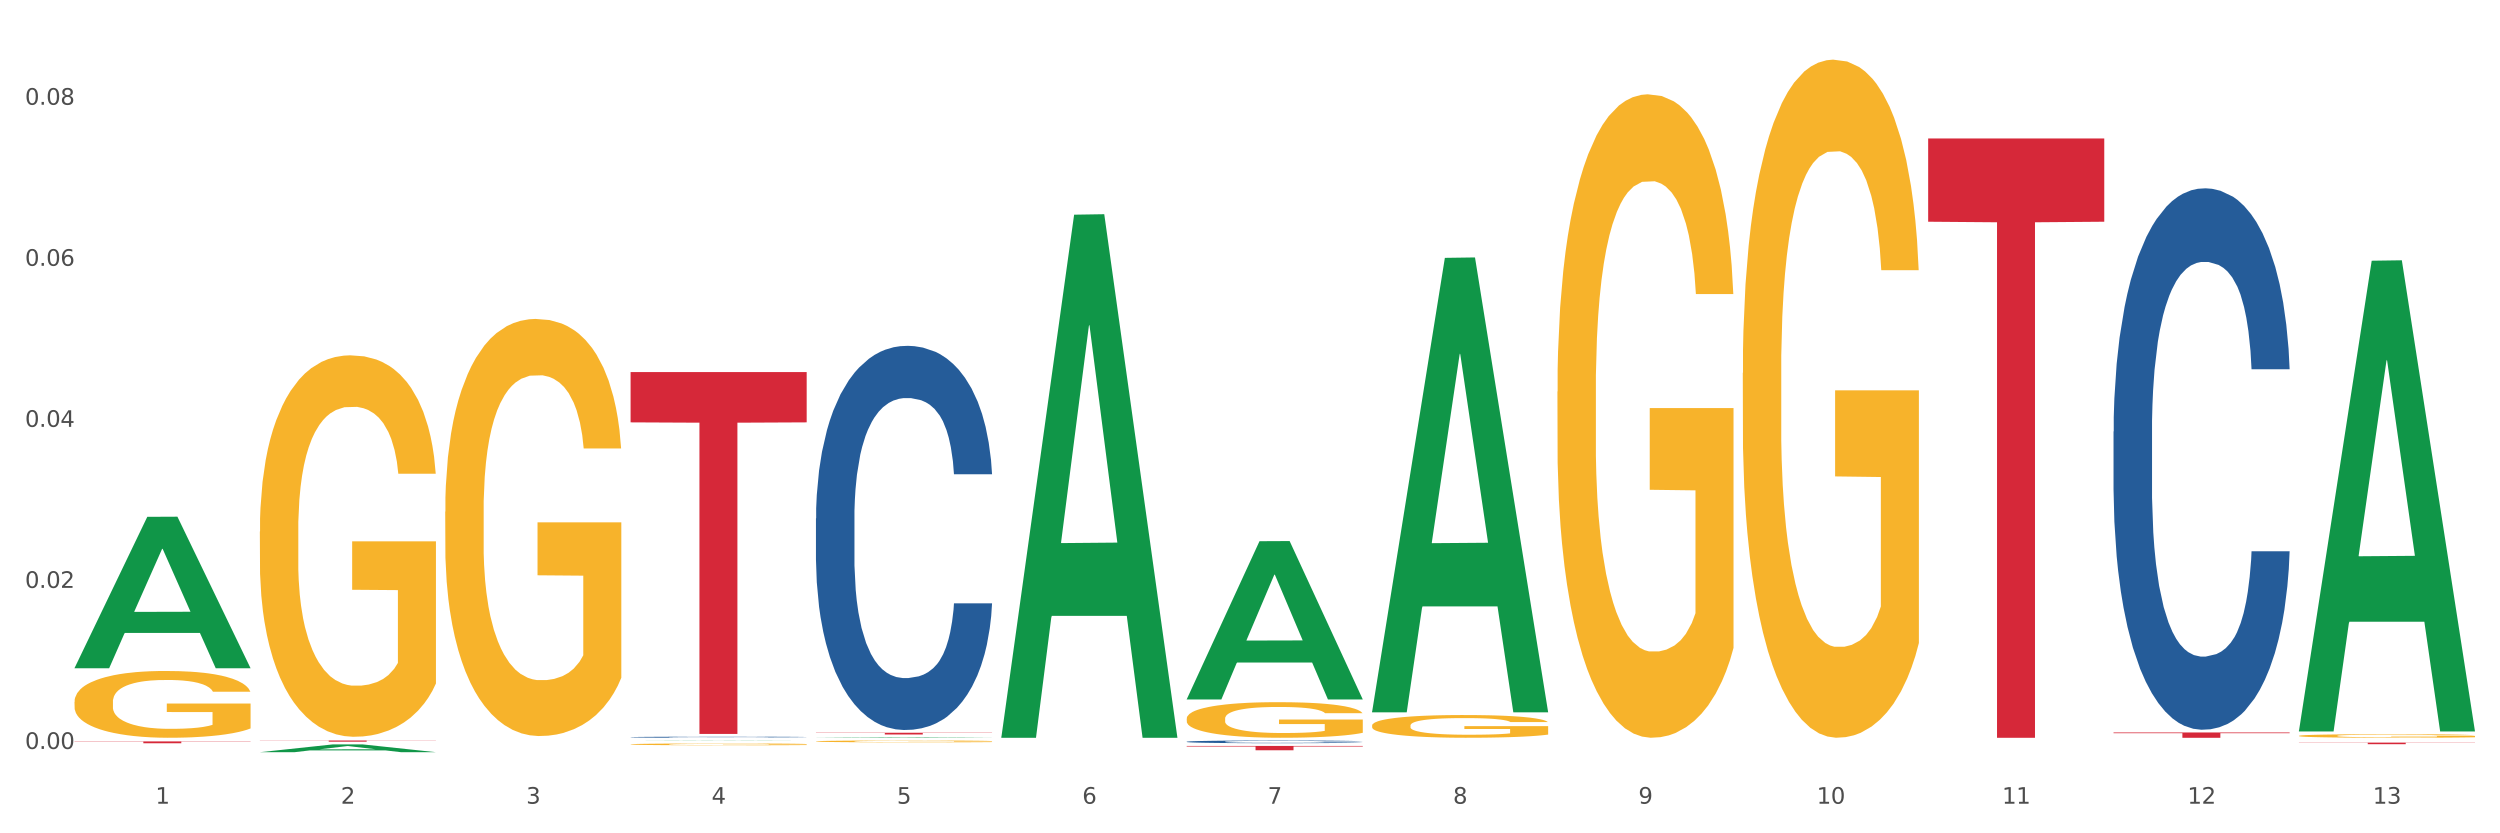 <?xml version="1.0" encoding="utf-8" standalone="no"?>
<!DOCTYPE svg PUBLIC "-//W3C//DTD SVG 1.1//EN"
  "http://www.w3.org/Graphics/SVG/1.1/DTD/svg11.dtd">
<svg xmlns:xlink="http://www.w3.org/1999/xlink" width="1080pt" height="360pt" viewBox="0 0 1080 360" xmlns="http://www.w3.org/2000/svg" version="1.1">
 <rect x="0" y="0" width="1080" height="360" fill="#333333" stroke="none"/>
 <defs>
  <style type="text/css">*{stroke-linejoin: round; stroke-linecap: butt}</style>
 </defs>
 <g id="figure_1">
  <g id="patch_1">
   <path d="M 0 360 
L 1080 360 
L 1080 0 
L 0 0 
z
" style="fill: #ffffff; stroke: #ffffff; stroke-linejoin: miter"/>
  </g>
  <g id="axes_1">
   <g id="matplotlib.axis_1">
    <g id="xtick_1">
     <g id="text_1">
      <!-- 1 -->
      <g style="fill: #4d4d4d" transform="translate(67.159 347.204) scale(0.096 -0.096)">
       <defs>
        <path id="DejaVuSans-31" d="M 794 531 
L 1825 531 
L 1825 4091 
L 703 3866 
L 703 4441 
L 1819 4666 
L 2450 4666 
L 2450 531 
L 3481 531 
L 3481 0 
L 794 0 
L 794 531 
z
" transform="scale(0.016)"/>
       </defs>
       <use xlink:href="#DejaVuSans-31"/>
      </g>
     </g>
    </g>
    <g id="xtick_2">
     <g id="text_2">
      <!-- 2 -->
      <g style="fill: #4d4d4d" transform="translate(147.238 347.204) scale(0.096 -0.096)">
       <defs>
        <path id="DejaVuSans-32" d="M 1228 531 
L 3431 531 
L 3431 0 
L 469 0 
L 469 531 
Q 828 903 1448 1529 
Q 2069 2156 2228 2338 
Q 2531 2678 2651 2914 
Q 2772 3150 2772 3378 
Q 2772 3750 2511 3984 
Q 2250 4219 1831 4219 
Q 1534 4219 1204 4116 
Q 875 4013 500 3803 
L 500 4441 
Q 881 4594 1212 4672 
Q 1544 4750 1819 4750 
Q 2544 4750 2975 4387 
Q 3406 4025 3406 3419 
Q 3406 3131 3298 2873 
Q 3191 2616 2906 2266 
Q 2828 2175 2409 1742 
Q 1991 1309 1228 531 
z
" transform="scale(0.016)"/>
       </defs>
       <use xlink:href="#DejaVuSans-32"/>
      </g>
     </g>
    </g>
    <g id="xtick_3">
     <g id="text_3">
      <!-- 3 -->
      <g style="fill: #4d4d4d" transform="translate(227.317 347.204) scale(0.096 -0.096)">
       <defs>
        <path id="DejaVuSans-33" d="M 2597 2516 
Q 3050 2419 3304 2112 
Q 3559 1806 3559 1356 
Q 3559 666 3084 287 
Q 2609 -91 1734 -91 
Q 1441 -91 1130 -33 
Q 819 25 488 141 
L 488 750 
Q 750 597 1062 519 
Q 1375 441 1716 441 
Q 2309 441 2620 675 
Q 2931 909 2931 1356 
Q 2931 1769 2642 2001 
Q 2353 2234 1838 2234 
L 1294 2234 
L 1294 2753 
L 1863 2753 
Q 2328 2753 2575 2939 
Q 2822 3125 2822 3475 
Q 2822 3834 2567 4026 
Q 2313 4219 1838 4219 
Q 1578 4219 1281 4162 
Q 984 4106 628 3988 
L 628 4550 
Q 988 4650 1302 4700 
Q 1616 4750 1894 4750 
Q 2613 4750 3031 4423 
Q 3450 4097 3450 3541 
Q 3450 3153 3228 2886 
Q 3006 2619 2597 2516 
z
" transform="scale(0.016)"/>
       </defs>
       <use xlink:href="#DejaVuSans-33"/>
      </g>
     </g>
    </g>
    <g id="xtick_4">
     <g id="text_4">
      <!-- 4 -->
      <g style="fill: #4d4d4d" transform="translate(307.396 347.204) scale(0.096 -0.096)">
       <defs>
        <path id="DejaVuSans-34" d="M 2419 4116 
L 825 1625 
L 2419 1625 
L 2419 4116 
z
M 2253 4666 
L 3047 4666 
L 3047 1625 
L 3713 1625 
L 3713 1100 
L 3047 1100 
L 3047 0 
L 2419 0 
L 2419 1100 
L 313 1100 
L 313 1709 
L 2253 4666 
z
" transform="scale(0.016)"/>
       </defs>
       <use xlink:href="#DejaVuSans-34"/>
      </g>
     </g>
    </g>
    <g id="xtick_5">
     <g id="text_5">
      <!-- 5 -->
      <g style="fill: #4d4d4d" transform="translate(387.475 347.204) scale(0.096 -0.096)">
       <defs>
        <path id="DejaVuSans-35" d="M 691 4666 
L 3169 4666 
L 3169 4134 
L 1269 4134 
L 1269 2991 
Q 1406 3038 1543 3061 
Q 1681 3084 1819 3084 
Q 2600 3084 3056 2656 
Q 3513 2228 3513 1497 
Q 3513 744 3044 326 
Q 2575 -91 1722 -91 
Q 1428 -91 1123 -41 
Q 819 9 494 109 
L 494 744 
Q 775 591 1075 516 
Q 1375 441 1709 441 
Q 2250 441 2565 725 
Q 2881 1009 2881 1497 
Q 2881 1984 2565 2268 
Q 2250 2553 1709 2553 
Q 1456 2553 1204 2497 
Q 953 2441 691 2322 
L 691 4666 
z
" transform="scale(0.016)"/>
       </defs>
       <use xlink:href="#DejaVuSans-35"/>
      </g>
     </g>
    </g>
    <g id="xtick_6">
     <g id="text_6">
      <!-- 6 -->
      <g style="fill: #4d4d4d" transform="translate(467.554 347.204) scale(0.096 -0.096)">
       <defs>
        <path id="DejaVuSans-36" d="M 2113 2584 
Q 1688 2584 1439 2293 
Q 1191 2003 1191 1497 
Q 1191 994 1439 701 
Q 1688 409 2113 409 
Q 2538 409 2786 701 
Q 3034 994 3034 1497 
Q 3034 2003 2786 2293 
Q 2538 2584 2113 2584 
z
M 3366 4563 
L 3366 3988 
Q 3128 4100 2886 4159 
Q 2644 4219 2406 4219 
Q 1781 4219 1451 3797 
Q 1122 3375 1075 2522 
Q 1259 2794 1537 2939 
Q 1816 3084 2150 3084 
Q 2853 3084 3261 2657 
Q 3669 2231 3669 1497 
Q 3669 778 3244 343 
Q 2819 -91 2113 -91 
Q 1303 -91 875 529 
Q 447 1150 447 2328 
Q 447 3434 972 4092 
Q 1497 4750 2381 4750 
Q 2619 4750 2861 4703 
Q 3103 4656 3366 4563 
z
" transform="scale(0.016)"/>
       </defs>
       <use xlink:href="#DejaVuSans-36"/>
      </g>
     </g>
    </g>
    <g id="xtick_7">
     <g id="text_7">
      <!-- 7 -->
      <g style="fill: #4d4d4d" transform="translate(547.634 347.204) scale(0.096 -0.096)">
       <defs>
        <path id="DejaVuSans-37" d="M 525 4666 
L 3525 4666 
L 3525 4397 
L 1831 0 
L 1172 0 
L 2766 4134 
L 525 4134 
L 525 4666 
z
" transform="scale(0.016)"/>
       </defs>
       <use xlink:href="#DejaVuSans-37"/>
      </g>
     </g>
    </g>
    <g id="xtick_8">
     <g id="text_8">
      <!-- 8 -->
      <g style="fill: #4d4d4d" transform="translate(627.713 347.204) scale(0.096 -0.096)">
       <defs>
        <path id="DejaVuSans-38" d="M 2034 2216 
Q 1584 2216 1326 1975 
Q 1069 1734 1069 1313 
Q 1069 891 1326 650 
Q 1584 409 2034 409 
Q 2484 409 2743 651 
Q 3003 894 3003 1313 
Q 3003 1734 2745 1975 
Q 2488 2216 2034 2216 
z
M 1403 2484 
Q 997 2584 770 2862 
Q 544 3141 544 3541 
Q 544 4100 942 4425 
Q 1341 4750 2034 4750 
Q 2731 4750 3128 4425 
Q 3525 4100 3525 3541 
Q 3525 3141 3298 2862 
Q 3072 2584 2669 2484 
Q 3125 2378 3379 2068 
Q 3634 1759 3634 1313 
Q 3634 634 3220 271 
Q 2806 -91 2034 -91 
Q 1263 -91 848 271 
Q 434 634 434 1313 
Q 434 1759 690 2068 
Q 947 2378 1403 2484 
z
M 1172 3481 
Q 1172 3119 1398 2916 
Q 1625 2713 2034 2713 
Q 2441 2713 2670 2916 
Q 2900 3119 2900 3481 
Q 2900 3844 2670 4047 
Q 2441 4250 2034 4250 
Q 1625 4250 1398 4047 
Q 1172 3844 1172 3481 
z
" transform="scale(0.016)"/>
       </defs>
       <use xlink:href="#DejaVuSans-38"/>
      </g>
     </g>
    </g>
    <g id="xtick_9">
     <g id="text_9">
      <!-- 9 -->
      <g style="fill: #4d4d4d" transform="translate(707.792 347.204) scale(0.096 -0.096)">
       <defs>
        <path id="DejaVuSans-39" d="M 703 97 
L 703 672 
Q 941 559 1184 500 
Q 1428 441 1663 441 
Q 2288 441 2617 861 
Q 2947 1281 2994 2138 
Q 2813 1869 2534 1725 
Q 2256 1581 1919 1581 
Q 1219 1581 811 2004 
Q 403 2428 403 3163 
Q 403 3881 828 4315 
Q 1253 4750 1959 4750 
Q 2769 4750 3195 4129 
Q 3622 3509 3622 2328 
Q 3622 1225 3098 567 
Q 2575 -91 1691 -91 
Q 1453 -91 1209 -44 
Q 966 3 703 97 
z
M 1959 2075 
Q 2384 2075 2632 2365 
Q 2881 2656 2881 3163 
Q 2881 3666 2632 3958 
Q 2384 4250 1959 4250 
Q 1534 4250 1286 3958 
Q 1038 3666 1038 3163 
Q 1038 2656 1286 2365 
Q 1534 2075 1959 2075 
z
" transform="scale(0.016)"/>
       </defs>
       <use xlink:href="#DejaVuSans-39"/>
      </g>
     </g>
    </g>
    <g id="xtick_10">
     <g id="text_10">
      <!-- 10 -->
      <g style="fill: #4d4d4d" transform="translate(784.817 347.204) scale(0.096 -0.096)">
       <defs>
        <path id="DejaVuSans-30" d="M 2034 4250 
Q 1547 4250 1301 3770 
Q 1056 3291 1056 2328 
Q 1056 1369 1301 889 
Q 1547 409 2034 409 
Q 2525 409 2770 889 
Q 3016 1369 3016 2328 
Q 3016 3291 2770 3770 
Q 2525 4250 2034 4250 
z
M 2034 4750 
Q 2819 4750 3233 4129 
Q 3647 3509 3647 2328 
Q 3647 1150 3233 529 
Q 2819 -91 2034 -91 
Q 1250 -91 836 529 
Q 422 1150 422 2328 
Q 422 3509 836 4129 
Q 1250 4750 2034 4750 
z
" transform="scale(0.016)"/>
       </defs>
       <use xlink:href="#DejaVuSans-31"/>
       <use xlink:href="#DejaVuSans-30" transform="translate(63.623 0)"/>
      </g>
     </g>
    </g>
    <g id="xtick_11">
     <g id="text_11">
      <!-- 11 -->
      <g style="fill: #4d4d4d" transform="translate(864.896 347.204) scale(0.096 -0.096)">
       <use xlink:href="#DejaVuSans-31"/>
       <use xlink:href="#DejaVuSans-31" transform="translate(63.623 0)"/>
      </g>
     </g>
    </g>
    <g id="xtick_12">
     <g id="text_12">
      <!-- 12 -->
      <g style="fill: #4d4d4d" transform="translate(944.975 347.204) scale(0.096 -0.096)">
       <use xlink:href="#DejaVuSans-31"/>
       <use xlink:href="#DejaVuSans-32" transform="translate(63.623 0)"/>
      </g>
     </g>
    </g>
    <g id="xtick_13">
     <g id="text_13">
      <!-- 13 -->
      <g style="fill: #4d4d4d" transform="translate(1025.054 347.204) scale(0.096 -0.096)">
       <use xlink:href="#DejaVuSans-31"/>
       <use xlink:href="#DejaVuSans-33" transform="translate(63.623 0)"/>
      </g>
     </g>
    </g>
    <g id="xtick_14"/>
    <g id="xtick_15"/>
    <g id="xtick_16"/>
    <g id="xtick_17"/>
    <g id="xtick_18"/>
    <g id="xtick_19"/>
    <g id="xtick_20"/>
    <g id="xtick_21"/>
    <g id="xtick_22"/>
    <g id="xtick_23"/>
    <g id="xtick_24"/>
    <g id="xtick_25"/>
   </g>
   <g id="matplotlib.axis_2">
    <g id="ytick_1">
     <g id="text_14">
      <!-- 0.00 -->
      <g style="fill: #4d4d4d" transform="translate(10.8 323.54) scale(0.096 -0.096)">
       <defs>
        <path id="DejaVuSans-2e" d="M 684 794 
L 1344 794 
L 1344 0 
L 684 0 
L 684 794 
z
" transform="scale(0.016)"/>
       </defs>
       <use xlink:href="#DejaVuSans-30"/>
       <use xlink:href="#DejaVuSans-2e" transform="translate(63.623 0)"/>
       <use xlink:href="#DejaVuSans-30" transform="translate(95.41 0)"/>
       <use xlink:href="#DejaVuSans-30" transform="translate(159.033 0)"/>
      </g>
     </g>
    </g>
    <g id="ytick_2">
     <g id="text_15">
      <!-- 0.02 -->
      <g style="fill: #4d4d4d" transform="translate(10.8 253.968) scale(0.096 -0.096)">
       <use xlink:href="#DejaVuSans-30"/>
       <use xlink:href="#DejaVuSans-2e" transform="translate(63.623 0)"/>
       <use xlink:href="#DejaVuSans-30" transform="translate(95.41 0)"/>
       <use xlink:href="#DejaVuSans-32" transform="translate(159.033 0)"/>
      </g>
     </g>
    </g>
    <g id="ytick_3">
     <g id="text_16">
      <!-- 0.04 -->
      <g style="fill: #4d4d4d" transform="translate(10.8 184.395) scale(0.096 -0.096)">
       <use xlink:href="#DejaVuSans-30"/>
       <use xlink:href="#DejaVuSans-2e" transform="translate(63.623 0)"/>
       <use xlink:href="#DejaVuSans-30" transform="translate(95.41 0)"/>
       <use xlink:href="#DejaVuSans-34" transform="translate(159.033 0)"/>
      </g>
     </g>
    </g>
    <g id="ytick_4">
     <g id="text_17">
      <!-- 0.06 -->
      <g style="fill: #4d4d4d" transform="translate(10.8 114.822) scale(0.096 -0.096)">
       <use xlink:href="#DejaVuSans-30"/>
       <use xlink:href="#DejaVuSans-2e" transform="translate(63.623 0)"/>
       <use xlink:href="#DejaVuSans-30" transform="translate(95.41 0)"/>
       <use xlink:href="#DejaVuSans-36" transform="translate(159.033 0)"/>
      </g>
     </g>
    </g>
    <g id="ytick_5">
     <g id="text_18">
      <!-- 0.08 -->
      <g style="fill: #4d4d4d" transform="translate(10.8 45.249) scale(0.096 -0.096)">
       <use xlink:href="#DejaVuSans-30"/>
       <use xlink:href="#DejaVuSans-2e" transform="translate(63.623 0)"/>
       <use xlink:href="#DejaVuSans-30" transform="translate(95.41 0)"/>
       <use xlink:href="#DejaVuSans-38" transform="translate(159.033 0)"/>
      </g>
     </g>
    </g>
    <g id="ytick_6"/>
    <g id="ytick_7"/>
    <g id="ytick_8"/>
    <g id="ytick_9"/>
   </g>
   <g id="PolyCollection_1">
    <path d="M 32.175 288.558 
L 32.253 288.497 
L 63.625 223.27 
L 76.644 223.209 
L 108.25 288.681 
L 93.192 288.681 
L 86.369 273.435 
L 53.978 273.435 
L 53.743 273.681 
L 47.155 288.681 
L 32.175 288.681 
L 32.175 288.558 
L 58.056 264.336 
L 82.291 264.275 
L 70.291 237.164 
L 70.134 237.041 
L 69.977 237.225 
L 57.978 264.275 
L 58.056 264.336 
L 32.175 288.558 
z
" clip-path="url(#p9344c4b79b)" style="fill: #109648"/>
    <path d="M 832.967 59.804 
L 909.042 59.804 
L 909.042 95.784 
L 879.116 96.027 
L 879.116 318.717 
L 862.712 318.717 
L 862.712 96.027 
L 832.967 95.784 
L 832.967 60.047 
L 832.967 59.804 
z
" clip-path="url(#p9344c4b79b)" style="fill: #d62839"/>
    <path d="M 512.65 322.239 
L 588.725 322.239 
L 588.725 322.5 
L 558.8 322.501 
L 558.8 324.112 
L 542.395 324.112 
L 542.395 322.501 
L 512.65 322.5 
L 512.65 322.241 
L 512.65 322.239 
z
" clip-path="url(#p9344c4b79b)" style="fill: #d62839"/>
    <path d="M 352.492 316.543 
L 428.567 316.543 
L 428.567 316.649 
L 398.641 316.65 
L 398.641 317.303 
L 382.237 317.303 
L 382.237 316.65 
L 352.492 316.649 
L 352.492 316.544 
L 352.492 316.543 
z
" clip-path="url(#p9344c4b79b)" style="fill: #d62839"/>
    <path d="M 272.412 160.733 
L 348.488 160.733 
L 348.488 182.459 
L 318.562 182.606 
L 318.562 317.072 
L 302.157 317.072 
L 302.157 182.606 
L 272.412 182.459 
L 272.412 160.88 
L 272.412 160.733 
z
" clip-path="url(#p9344c4b79b)" style="fill: #d62839"/>
    <path d="M 112.254 319.893 
L 188.329 319.893 
L 188.329 319.965 
L 158.404 319.965 
L 158.404 320.409 
L 141.999 320.409 
L 141.999 319.965 
L 112.254 319.965 
L 112.254 319.894 
L 112.254 319.893 
z
" clip-path="url(#p9344c4b79b)" style="fill: #d62839"/>
    <path d="M 32.175 320.294 
L 108.25 320.294 
L 108.25 320.405 
L 78.325 320.405 
L 78.325 321.092 
L 61.92 321.092 
L 61.92 320.405 
L 32.175 320.405 
L 32.175 320.294 
L 32.175 320.294 
z
" clip-path="url(#p9344c4b79b)" style="fill: #d62839"/>
    <path d="M 272.412 318.459 
L 272.502 318.459 
L 272.502 318.447 
L 272.772 318.43 
L 273.761 318.401 
L 275.02 318.378 
L 277.178 318.351 
L 278.347 318.34 
L 279.876 318.328 
L 283.023 318.308 
L 286.62 318.291 
L 289.138 318.281 
L 291.027 318.275 
L 295.253 318.265 
L 297.681 318.26 
L 300.199 318.256 
L 302.357 318.254 
L 305.954 318.251 
L 308.831 318.249 
L 312.159 318.249 
L 314.946 318.249 
L 318.633 318.251 
L 324.028 318.256 
L 326.097 318.259 
L 328.884 318.264 
L 331.762 318.271 
L 334.1 318.278 
L 336.798 318.288 
L 339.585 318.301 
L 342.283 318.317 
L 344.171 318.332 
L 345.7 318.348 
L 347.049 318.367 
L 348.038 318.388 
L 348.488 318.405 
L 332.032 318.405 
L 331.582 318.389 
L 330.683 318.372 
L 329.784 318.361 
L 328.794 318.351 
L 327.266 318.341 
L 325.917 318.334 
L 323.669 318.326 
L 321.601 318.321 
L 319.892 318.318 
L 317.824 318.315 
L 313.418 318.313 
L 310.27 318.313 
L 308.292 318.313 
L 305.864 318.316 
L 303.796 318.319 
L 301.368 318.324 
L 299.479 318.329 
L 297.591 318.336 
L 296.512 318.342 
L 294.893 318.351 
L 293.814 318.359 
L 292.375 318.372 
L 291.566 318.381 
L 290.127 318.406 
L 289.498 318.424 
L 289.228 318.436 
L 289.048 318.45 
L 289.048 318.516 
L 289.588 318.546 
L 290.037 318.559 
L 290.757 318.574 
L 292.106 318.592 
L 294.084 318.611 
L 296.152 318.624 
L 297.861 318.632 
L 299.479 318.638 
L 301.098 318.643 
L 303.076 318.647 
L 304.695 318.65 
L 307.123 318.652 
L 310 318.653 
L 312.249 318.653 
L 316.835 318.651 
L 318.903 318.649 
L 320.881 318.646 
L 323.039 318.641 
L 324.748 318.636 
L 325.737 318.633 
L 327.356 318.624 
L 328.615 318.616 
L 329.694 318.606 
L 330.413 318.597 
L 331.222 318.585 
L 331.852 318.57 
L 332.032 318.562 
L 348.488 318.562 
L 348.128 318.578 
L 347.498 318.593 
L 346.24 318.613 
L 345.25 318.624 
L 343.722 318.638 
L 342.103 318.65 
L 339.855 318.664 
L 337.787 318.674 
L 335.629 318.682 
L 333.291 318.69 
L 329.064 318.7 
L 327.535 318.703 
L 324.298 318.709 
L 321.78 318.712 
L 318.094 318.715 
L 314.317 318.716 
L 310.36 318.717 
L 306.853 318.716 
L 302.986 318.713 
L 300.558 318.711 
L 297.861 318.707 
L 294.713 318.701 
L 291.746 318.694 
L 288.958 318.685 
L 286.351 318.675 
L 283.923 318.664 
L 280.775 318.646 
L 278.437 318.628 
L 276.729 318.611 
L 275.56 318.597 
L 274.391 318.579 
L 273.761 318.567 
L 272.772 318.537 
L 272.412 318.509 
L 272.412 318.459 
z
" clip-path="url(#p9344c4b79b)" style="fill: #255c99"/>
    <path d="M 352.492 223.97 
L 352.582 223.819 
L 352.582 219.575 
L 352.851 213.815 
L 353.84 203.205 
L 355.099 195.172 
L 357.258 185.775 
L 358.427 181.834 
L 359.955 177.438 
L 363.103 170.315 
L 366.699 164.252 
L 369.217 160.917 
L 371.106 158.795 
L 375.332 155.006 
L 377.76 153.339 
L 380.278 151.975 
L 382.436 151.065 
L 386.033 150.004 
L 388.911 149.55 
L 392.238 149.398 
L 395.025 149.55 
L 398.712 150.156 
L 404.108 151.975 
L 406.176 153.036 
L 408.963 154.855 
L 411.841 157.28 
L 414.179 159.705 
L 416.877 163.191 
L 419.664 167.738 
L 422.362 173.498 
L 424.25 178.803 
L 425.779 184.411 
L 427.128 191.231 
L 428.117 198.658 
L 428.567 204.873 
L 412.111 204.873 
L 411.661 199.265 
L 410.762 193.202 
L 409.863 189.109 
L 408.874 185.775 
L 407.345 181.986 
L 405.996 179.56 
L 403.748 176.681 
L 401.68 174.862 
L 399.971 173.801 
L 397.903 172.891 
L 393.497 171.982 
L 390.349 171.982 
L 388.371 172.285 
L 385.943 173.043 
L 383.875 174.104 
L 381.447 175.923 
L 379.559 177.893 
L 377.67 180.47 
L 376.591 182.289 
L 374.972 185.623 
L 373.893 188.351 
L 372.455 193.05 
L 371.645 196.385 
L 370.207 205.024 
L 369.577 211.39 
L 369.307 215.786 
L 369.127 220.636 
L 369.127 244.281 
L 369.667 254.891 
L 370.117 259.438 
L 370.836 264.591 
L 372.185 271.26 
L 374.163 277.778 
L 376.231 282.476 
L 377.94 285.356 
L 379.559 287.478 
L 381.177 289.145 
L 383.155 290.661 
L 384.774 291.57 
L 387.202 292.48 
L 390.08 292.935 
L 392.328 292.935 
L 396.914 292.177 
L 398.982 291.419 
L 400.96 290.358 
L 403.118 288.691 
L 404.827 286.872 
L 405.816 285.508 
L 407.435 282.628 
L 408.694 279.596 
L 409.773 276.11 
L 410.492 273.079 
L 411.302 268.532 
L 411.931 263.379 
L 412.111 260.65 
L 428.567 260.65 
L 428.207 266.107 
L 427.578 271.412 
L 426.319 278.535 
L 425.33 282.628 
L 423.801 287.63 
L 422.182 291.874 
L 419.934 296.572 
L 417.866 300.058 
L 415.708 303.09 
L 413.37 305.818 
L 409.143 309.607 
L 407.615 310.668 
L 404.377 312.487 
L 401.86 313.548 
L 398.173 314.609 
L 394.396 315.215 
L 390.439 315.367 
L 386.932 315.064 
L 383.066 314.154 
L 380.638 313.245 
L 377.94 311.881 
L 374.793 309.759 
L 371.825 307.182 
L 369.038 304.151 
L 366.43 300.665 
L 364.002 296.724 
L 360.854 290.206 
L 358.516 283.84 
L 356.808 277.929 
L 355.639 272.927 
L 354.47 266.561 
L 353.84 262.166 
L 352.851 251.556 
L 352.492 241.704 
L 352.492 223.97 
z
" clip-path="url(#p9344c4b79b)" style="fill: #255c99"/>
    <path d="M 112.254 229.646 
L 112.344 229.495 
L 112.344 224.077 
L 112.524 219.412 
L 113.422 208.124 
L 114.769 198.793 
L 115.757 193.826 
L 116.745 189.763 
L 117.913 185.699 
L 119.35 181.485 
L 121.954 175.314 
L 123.571 172.154 
L 125.547 168.843 
L 129.14 164.027 
L 131.744 161.318 
L 134.439 159.06 
L 138.84 156.351 
L 141.714 155.147 
L 144.768 154.244 
L 148.45 153.642 
L 151.235 153.492 
L 157.342 153.943 
L 162.552 155.298 
L 165.067 156.351 
L 168.3 158.157 
L 170.007 159.361 
L 172.791 161.769 
L 175.665 164.93 
L 177.641 167.639 
L 180.605 172.756 
L 182.85 177.873 
L 184.916 184.194 
L 185.994 188.559 
L 186.802 192.622 
L 187.521 197.288 
L 188.24 204.662 
L 172.072 204.662 
L 171.444 199.395 
L 170.456 194.428 
L 169.019 189.612 
L 167.761 186.602 
L 165.606 182.84 
L 163.63 180.432 
L 161.564 178.625 
L 159.049 177.12 
L 157.073 176.368 
L 154.289 175.766 
L 148.81 175.916 
L 145.127 177.12 
L 142.612 178.625 
L 140.996 179.98 
L 139.559 181.485 
L 137.942 183.592 
L 136.056 186.753 
L 134.708 189.612 
L 133.361 193.224 
L 132.283 196.836 
L 131.295 201.05 
L 130.487 205.565 
L 129.858 210.231 
L 129.319 215.95 
L 128.87 225.432 
L 128.87 246.051 
L 129.05 250.716 
L 129.499 256.887 
L 130.038 261.553 
L 130.936 267.121 
L 131.744 270.884 
L 133.271 276.302 
L 134.978 280.817 
L 136.325 283.676 
L 137.672 286.084 
L 140.008 289.396 
L 142.612 292.105 
L 144.858 293.76 
L 147.912 295.265 
L 149.977 295.867 
L 151.774 296.168 
L 156.175 296.168 
L 159.318 295.717 
L 162.821 294.663 
L 165.516 293.309 
L 167.761 291.653 
L 170.276 288.944 
L 171.893 286.386 
L 171.893 254.93 
L 152.133 254.78 
L 152.133 233.86 
L 188.329 233.86 
L 188.329 295.265 
L 186.802 298.426 
L 185.096 301.285 
L 183.3 303.844 
L 180.605 307.004 
L 177.372 310.014 
L 174.497 312.121 
L 171.444 313.928 
L 167.851 315.583 
L 163.181 317.088 
L 160.306 317.69 
L 156.714 318.142 
L 152.492 318.292 
L 148.81 317.991 
L 145.217 317.239 
L 141.445 315.884 
L 137.762 313.928 
L 134.978 311.971 
L 132.194 309.563 
L 129.23 306.402 
L 126.894 303.392 
L 125.098 300.683 
L 123.122 297.222 
L 120.966 292.707 
L 119.35 288.643 
L 117.913 284.429 
L 116.386 279.011 
L 115.308 274.345 
L 114.23 268.476 
L 113.601 264.111 
L 112.883 257.338 
L 112.344 247.857 
L 112.254 229.646 
z
" clip-path="url(#p9344c4b79b)" style="fill: #f7b32b"/>
    <path d="M 512.65 320.419 
L 512.74 320.418 
L 512.74 320.388 
L 513.01 320.347 
L 513.999 320.272 
L 515.258 320.216 
L 517.416 320.15 
L 518.585 320.122 
L 520.114 320.091 
L 523.261 320.041 
L 526.858 319.998 
L 529.376 319.974 
L 531.264 319.959 
L 535.49 319.933 
L 537.918 319.921 
L 540.436 319.911 
L 542.594 319.905 
L 546.191 319.897 
L 549.069 319.894 
L 552.396 319.893 
L 555.184 319.894 
L 558.871 319.899 
L 564.266 319.911 
L 566.334 319.919 
L 569.122 319.932 
L 571.999 319.949 
L 574.337 319.966 
L 577.035 319.99 
L 579.823 320.022 
L 582.52 320.063 
L 584.409 320.1 
L 585.937 320.14 
L 587.286 320.188 
L 588.275 320.24 
L 588.725 320.284 
L 572.269 320.284 
L 571.819 320.245 
L 570.92 320.202 
L 570.021 320.173 
L 569.032 320.15 
L 567.503 320.123 
L 566.154 320.106 
L 563.906 320.085 
L 561.838 320.073 
L 560.129 320.065 
L 558.061 320.059 
L 553.655 320.052 
L 550.508 320.052 
L 548.529 320.054 
L 546.101 320.06 
L 544.033 320.067 
L 541.605 320.08 
L 539.717 320.094 
L 537.828 320.112 
L 536.749 320.125 
L 535.131 320.148 
L 534.052 320.168 
L 532.613 320.201 
L 531.804 320.224 
L 530.365 320.285 
L 529.735 320.33 
L 529.466 320.361 
L 529.286 320.395 
L 529.286 320.562 
L 529.825 320.637 
L 530.275 320.669 
L 530.994 320.705 
L 532.343 320.752 
L 534.321 320.798 
L 536.39 320.831 
L 538.098 320.851 
L 539.717 320.866 
L 541.335 320.878 
L 543.314 320.889 
L 544.932 320.895 
L 547.36 320.902 
L 550.238 320.905 
L 552.486 320.905 
L 557.072 320.899 
L 559.14 320.894 
L 561.119 320.887 
L 563.277 320.875 
L 564.985 320.862 
L 565.974 320.852 
L 567.593 320.832 
L 568.852 320.811 
L 569.931 320.786 
L 570.65 320.765 
L 571.46 320.733 
L 572.089 320.696 
L 572.269 320.677 
L 588.725 320.677 
L 588.365 320.716 
L 587.736 320.753 
L 586.477 320.803 
L 585.488 320.832 
L 583.959 320.867 
L 582.341 320.897 
L 580.092 320.93 
L 578.024 320.955 
L 575.866 320.976 
L 573.528 320.996 
L 569.302 321.022 
L 567.773 321.03 
L 564.536 321.043 
L 562.018 321.05 
L 558.331 321.058 
L 554.554 321.062 
L 550.598 321.063 
L 547.091 321.061 
L 543.224 321.054 
L 540.796 321.048 
L 538.098 321.038 
L 534.951 321.023 
L 531.983 321.005 
L 529.196 320.984 
L 526.588 320.959 
L 524.16 320.931 
L 521.013 320.886 
L 518.675 320.841 
L 516.966 320.799 
L 515.797 320.764 
L 514.628 320.719 
L 513.999 320.688 
L 513.01 320.613 
L 512.65 320.544 
L 512.65 320.419 
z
" clip-path="url(#p9344c4b79b)" style="fill: #255c99"/>
    <path d="M 993.125 317.885 
L 993.215 317.884 
L 993.215 317.833 
L 993.394 317.789 
L 994.292 317.683 
L 995.64 317.596 
L 996.628 317.549 
L 997.616 317.511 
L 998.783 317.473 
L 1000.22 317.433 
L 1002.825 317.375 
L 1004.442 317.346 
L 1006.418 317.315 
L 1010.01 317.27 
L 1012.615 317.244 
L 1015.31 317.223 
L 1019.711 317.198 
L 1022.585 317.186 
L 1025.639 317.178 
L 1029.321 317.172 
L 1032.105 317.171 
L 1038.213 317.175 
L 1043.422 317.188 
L 1045.937 317.198 
L 1049.171 317.215 
L 1050.877 317.226 
L 1053.662 317.248 
L 1056.536 317.278 
L 1058.512 317.303 
L 1061.476 317.351 
L 1063.721 317.399 
L 1065.787 317.459 
L 1066.865 317.5 
L 1067.673 317.538 
L 1068.392 317.582 
L 1069.11 317.651 
L 1052.943 317.651 
L 1052.314 317.601 
L 1051.326 317.555 
L 1049.889 317.51 
L 1048.632 317.481 
L 1046.476 317.446 
L 1044.5 317.423 
L 1042.434 317.407 
L 1039.92 317.392 
L 1037.944 317.385 
L 1035.159 317.38 
L 1029.68 317.381 
L 1025.998 317.392 
L 1023.483 317.407 
L 1021.866 317.419 
L 1020.429 317.433 
L 1018.813 317.453 
L 1016.926 317.483 
L 1015.579 317.51 
L 1014.232 317.543 
L 1013.154 317.577 
L 1012.166 317.617 
L 1011.358 317.659 
L 1010.729 317.703 
L 1010.19 317.757 
L 1009.741 317.846 
L 1009.741 318.039 
L 1009.921 318.083 
L 1010.37 318.141 
L 1010.909 318.184 
L 1011.807 318.237 
L 1012.615 318.272 
L 1014.142 318.323 
L 1015.849 318.365 
L 1017.196 318.392 
L 1018.543 318.415 
L 1020.878 318.446 
L 1023.483 318.471 
L 1025.728 318.487 
L 1028.782 318.501 
L 1030.848 318.506 
L 1032.644 318.509 
L 1037.045 318.509 
L 1040.189 318.505 
L 1043.692 318.495 
L 1046.386 318.482 
L 1048.632 318.467 
L 1051.147 318.441 
L 1052.763 318.417 
L 1052.763 318.122 
L 1033.004 318.121 
L 1033.004 317.925 
L 1069.2 317.925 
L 1069.2 318.501 
L 1067.673 318.53 
L 1065.967 318.557 
L 1064.17 318.581 
L 1061.476 318.611 
L 1058.242 318.639 
L 1055.368 318.659 
L 1052.314 318.676 
L 1048.722 318.691 
L 1044.051 318.705 
L 1041.177 318.711 
L 1037.584 318.715 
L 1033.363 318.717 
L 1029.68 318.714 
L 1026.088 318.707 
L 1022.315 318.694 
L 1018.633 318.676 
L 1015.849 318.657 
L 1013.064 318.635 
L 1010.1 318.605 
L 1007.765 318.577 
L 1005.969 318.551 
L 1003.993 318.519 
L 1001.837 318.477 
L 1000.22 318.439 
L 998.783 318.399 
L 997.256 318.348 
L 996.179 318.304 
L 995.101 318.249 
L 994.472 318.208 
L 993.754 318.145 
L 993.215 318.056 
L 993.125 317.885 
z
" clip-path="url(#p9344c4b79b)" style="fill: #f7b32b"/>
    <path d="M 752.887 161.132 
L 752.977 160.864 
L 752.977 151.233 
L 753.157 142.94 
L 754.055 122.875 
L 755.402 106.287 
L 756.39 97.459 
L 757.378 90.235 
L 758.546 83.012 
L 759.983 75.521 
L 762.588 64.552 
L 764.204 58.934 
L 766.18 53.048 
L 769.773 44.487 
L 772.378 39.671 
L 775.072 35.658 
L 779.473 30.843 
L 782.347 28.702 
L 785.401 27.097 
L 789.084 26.027 
L 791.868 25.759 
L 797.976 26.562 
L 803.185 28.97 
L 805.7 30.843 
L 808.933 34.053 
L 810.64 36.193 
L 813.424 40.474 
L 816.298 46.092 
L 818.274 50.908 
L 821.238 60.004 
L 823.484 69.1 
L 825.549 80.337 
L 826.627 88.095 
L 827.436 95.318 
L 828.154 103.612 
L 828.873 116.721 
L 812.706 116.721 
L 812.077 107.358 
L 811.089 98.529 
L 809.652 89.968 
L 808.394 84.617 
L 806.239 77.929 
L 804.263 73.648 
L 802.197 70.438 
L 799.682 67.762 
L 797.706 66.425 
L 794.922 65.355 
L 789.443 65.622 
L 785.76 67.762 
L 783.246 70.438 
L 781.629 72.846 
L 780.192 75.521 
L 778.575 79.266 
L 776.689 84.885 
L 775.342 89.968 
L 773.994 96.389 
L 772.917 102.809 
L 771.929 110.3 
L 771.12 118.326 
L 770.492 126.62 
L 769.953 136.786 
L 769.504 153.641 
L 769.504 190.293 
L 769.683 198.587 
L 770.132 209.556 
L 770.671 217.849 
L 771.569 227.748 
L 772.378 234.436 
L 773.905 244.068 
L 775.611 252.094 
L 776.958 257.177 
L 778.306 261.457 
L 780.641 267.343 
L 783.246 272.159 
L 785.491 275.102 
L 788.545 277.777 
L 790.611 278.847 
L 792.407 279.382 
L 796.808 279.382 
L 799.952 278.58 
L 803.454 276.707 
L 806.149 274.299 
L 808.394 271.356 
L 810.909 266.541 
L 812.526 261.993 
L 812.526 206.078 
L 792.766 205.81 
L 792.766 168.623 
L 828.963 168.623 
L 828.963 277.777 
L 827.436 283.395 
L 825.729 288.478 
L 823.933 293.027 
L 821.238 298.645 
L 818.005 303.995 
L 815.131 307.741 
L 812.077 310.951 
L 808.484 313.894 
L 803.814 316.57 
L 800.94 317.64 
L 797.347 318.442 
L 793.125 318.71 
L 789.443 318.175 
L 785.85 316.837 
L 782.078 314.429 
L 778.395 310.951 
L 775.611 307.473 
L 772.827 303.193 
L 769.863 297.575 
L 767.528 292.224 
L 765.731 287.408 
L 763.755 281.255 
L 761.6 273.229 
L 759.983 266.006 
L 758.546 258.515 
L 757.019 248.883 
L 755.941 240.59 
L 754.863 230.156 
L 754.235 222.397 
L 753.516 210.358 
L 752.977 193.504 
L 752.887 161.132 
z
" clip-path="url(#p9344c4b79b)" style="fill: #f7b32b"/>
    <path d="M 672.808 169.188 
L 672.898 168.934 
L 672.898 159.795 
L 673.078 151.925 
L 673.976 132.885 
L 675.323 117.145 
L 676.311 108.767 
L 677.299 101.913 
L 678.467 95.058 
L 679.904 87.95 
L 682.508 77.542 
L 684.125 72.21 
L 686.101 66.625 
L 689.694 58.501 
L 692.299 53.932 
L 694.993 50.124 
L 699.394 45.554 
L 702.268 43.523 
L 705.322 42 
L 709.005 40.984 
L 711.789 40.731 
L 717.896 41.492 
L 723.106 43.777 
L 725.621 45.554 
L 728.854 48.601 
L 730.561 50.631 
L 733.345 54.693 
L 736.219 60.025 
L 738.195 64.594 
L 741.159 73.226 
L 743.405 81.857 
L 745.47 92.52 
L 746.548 99.882 
L 747.357 106.736 
L 748.075 114.606 
L 748.794 127.046 
L 732.626 127.046 
L 731.998 118.16 
L 731.01 109.783 
L 729.573 101.659 
L 728.315 96.582 
L 726.16 90.235 
L 724.184 86.173 
L 722.118 83.127 
L 719.603 80.588 
L 717.627 79.319 
L 714.843 78.303 
L 709.364 78.557 
L 705.681 80.588 
L 703.166 83.127 
L 701.55 85.411 
L 700.113 87.95 
L 698.496 91.504 
L 696.61 96.836 
L 695.263 101.659 
L 693.915 107.752 
L 692.837 113.845 
L 691.849 120.953 
L 691.041 128.569 
L 690.412 136.439 
L 689.873 146.086 
L 689.424 162.08 
L 689.424 196.86 
L 689.604 204.73 
L 690.053 215.138 
L 690.592 223.008 
L 691.49 232.401 
L 692.299 238.748 
L 693.825 247.887 
L 695.532 255.503 
L 696.879 260.327 
L 698.226 264.389 
L 700.562 269.974 
L 703.166 274.544 
L 705.412 277.336 
L 708.466 279.875 
L 710.531 280.89 
L 712.328 281.398 
L 716.729 281.398 
L 719.872 280.636 
L 723.375 278.859 
L 726.07 276.574 
L 728.315 273.782 
L 730.83 269.212 
L 732.447 264.897 
L 732.447 211.838 
L 712.687 211.584 
L 712.687 176.296 
L 748.883 176.296 
L 748.883 279.875 
L 747.357 285.206 
L 745.65 290.03 
L 743.854 294.345 
L 741.159 299.677 
L 737.926 304.754 
L 735.052 308.308 
L 731.998 311.354 
L 728.405 314.147 
L 723.735 316.686 
L 720.86 317.701 
L 717.268 318.463 
L 713.046 318.717 
L 709.364 318.209 
L 705.771 316.94 
L 701.999 314.655 
L 698.316 311.354 
L 695.532 308.054 
L 692.748 303.992 
L 689.784 298.661 
L 687.448 293.584 
L 685.652 289.014 
L 683.676 283.175 
L 681.52 275.559 
L 679.904 268.705 
L 678.467 261.596 
L 676.94 252.457 
L 675.862 244.587 
L 674.784 234.686 
L 674.155 227.324 
L 673.437 215.9 
L 672.898 199.906 
L 672.808 169.188 
z
" clip-path="url(#p9344c4b79b)" style="fill: #f7b32b"/>
    <path d="M 592.729 313.432 
L 592.819 313.423 
L 592.819 313.1 
L 592.999 312.822 
L 593.897 312.149 
L 595.244 311.593 
L 596.232 311.297 
L 597.22 311.054 
L 598.388 310.812 
L 599.825 310.561 
L 602.429 310.193 
L 604.046 310.005 
L 606.022 309.807 
L 609.615 309.52 
L 612.219 309.359 
L 614.914 309.224 
L 619.315 309.062 
L 622.189 308.991 
L 625.243 308.937 
L 628.925 308.901 
L 631.71 308.892 
L 637.817 308.919 
L 643.027 309 
L 645.542 309.062 
L 648.775 309.17 
L 650.482 309.242 
L 653.266 309.385 
L 656.14 309.574 
L 658.116 309.735 
L 661.08 310.04 
L 663.325 310.346 
L 665.391 310.722 
L 666.469 310.983 
L 667.277 311.225 
L 667.996 311.503 
L 668.714 311.943 
L 652.547 311.943 
L 651.919 311.629 
L 650.931 311.332 
L 649.494 311.045 
L 648.236 310.866 
L 646.08 310.642 
L 644.105 310.498 
L 642.039 310.39 
L 639.524 310.301 
L 637.548 310.256 
L 634.764 310.22 
L 629.285 310.229 
L 625.602 310.301 
L 623.087 310.39 
L 621.471 310.471 
L 620.033 310.561 
L 618.417 310.686 
L 616.531 310.875 
L 615.183 311.045 
L 613.836 311.261 
L 612.758 311.476 
L 611.77 311.727 
L 610.962 311.996 
L 610.333 312.275 
L 609.794 312.615 
L 609.345 313.181 
L 609.345 314.41 
L 609.525 314.688 
L 609.974 315.056 
L 610.513 315.334 
L 611.411 315.666 
L 612.219 315.89 
L 613.746 316.213 
L 615.453 316.483 
L 616.8 316.653 
L 618.147 316.797 
L 620.483 316.994 
L 623.087 317.155 
L 625.333 317.254 
L 628.386 317.344 
L 630.452 317.38 
L 632.249 317.398 
L 636.65 317.398 
L 639.793 317.371 
L 643.296 317.308 
L 645.991 317.227 
L 648.236 317.129 
L 650.751 316.967 
L 652.368 316.815 
L 652.368 314.939 
L 632.608 314.93 
L 632.608 313.683 
L 668.804 313.683 
L 668.804 317.344 
L 667.277 317.532 
L 665.571 317.703 
L 663.774 317.855 
L 661.08 318.044 
L 657.847 318.223 
L 654.972 318.349 
L 651.919 318.456 
L 648.326 318.555 
L 643.655 318.645 
L 640.781 318.681 
L 637.189 318.708 
L 632.967 318.717 
L 629.285 318.699 
L 625.692 318.654 
L 621.92 318.573 
L 618.237 318.456 
L 615.453 318.34 
L 612.668 318.196 
L 609.705 318.008 
L 607.369 317.828 
L 605.573 317.667 
L 603.597 317.461 
L 601.441 317.191 
L 599.825 316.949 
L 598.388 316.698 
L 596.861 316.375 
L 595.783 316.097 
L 594.705 315.747 
L 594.076 315.487 
L 593.358 315.083 
L 592.819 314.518 
L 592.729 313.432 
z
" clip-path="url(#p9344c4b79b)" style="fill: #f7b32b"/>
    <path d="M 512.65 310.445 
L 512.74 310.431 
L 512.74 309.925 
L 512.919 309.49 
L 513.818 308.437 
L 515.165 307.566 
L 516.153 307.102 
L 517.141 306.723 
L 518.308 306.344 
L 519.745 305.951 
L 522.35 305.375 
L 523.967 305.08 
L 525.943 304.771 
L 529.536 304.322 
L 532.14 304.069 
L 534.835 303.858 
L 539.236 303.605 
L 542.11 303.493 
L 545.164 303.409 
L 548.846 303.353 
L 551.631 303.339 
L 557.738 303.381 
L 562.948 303.507 
L 565.462 303.605 
L 568.696 303.774 
L 570.402 303.886 
L 573.187 304.111 
L 576.061 304.406 
L 578.037 304.659 
L 581.001 305.136 
L 583.246 305.614 
L 585.312 306.204 
L 586.39 306.611 
L 587.198 306.99 
L 587.917 307.425 
L 588.635 308.113 
L 572.468 308.113 
L 571.839 307.622 
L 570.851 307.159 
L 569.414 306.709 
L 568.157 306.428 
L 566.001 306.077 
L 564.025 305.852 
L 561.96 305.684 
L 559.445 305.543 
L 557.469 305.473 
L 554.684 305.417 
L 549.206 305.431 
L 545.523 305.543 
L 543.008 305.684 
L 541.391 305.81 
L 539.954 305.951 
L 538.338 306.147 
L 536.451 306.442 
L 535.104 306.709 
L 533.757 307.046 
L 532.679 307.383 
L 531.691 307.776 
L 530.883 308.198 
L 530.254 308.633 
L 529.715 309.167 
L 529.266 310.052 
L 529.266 311.976 
L 529.446 312.411 
L 529.895 312.987 
L 530.434 313.422 
L 531.332 313.942 
L 532.14 314.293 
L 533.667 314.798 
L 535.374 315.22 
L 536.721 315.487 
L 538.068 315.711 
L 540.403 316.02 
L 543.008 316.273 
L 545.254 316.427 
L 548.307 316.568 
L 550.373 316.624 
L 552.169 316.652 
L 556.571 316.652 
L 559.714 316.61 
L 563.217 316.512 
L 565.912 316.385 
L 568.157 316.231 
L 570.672 315.978 
L 572.289 315.739 
L 572.289 312.804 
L 552.529 312.79 
L 552.529 310.838 
L 588.725 310.838 
L 588.725 316.568 
L 587.198 316.863 
L 585.492 317.13 
L 583.695 317.368 
L 581.001 317.663 
L 577.767 317.944 
L 574.893 318.141 
L 571.839 318.309 
L 568.247 318.464 
L 563.576 318.604 
L 560.702 318.66 
L 557.109 318.703 
L 552.888 318.717 
L 549.206 318.689 
L 545.613 318.618 
L 541.841 318.492 
L 538.158 318.309 
L 535.374 318.127 
L 532.589 317.902 
L 529.625 317.607 
L 527.29 317.326 
L 525.494 317.074 
L 523.518 316.751 
L 521.362 316.329 
L 519.745 315.95 
L 518.308 315.557 
L 516.781 315.051 
L 515.704 314.616 
L 514.626 314.068 
L 513.997 313.661 
L 513.279 313.029 
L 512.74 312.144 
L 512.65 310.445 
z
" clip-path="url(#p9344c4b79b)" style="fill: #f7b32b"/>
    <path d="M 352.492 320.263 
L 352.581 320.262 
L 352.581 320.236 
L 352.761 320.213 
L 353.659 320.158 
L 355.006 320.113 
L 355.994 320.089 
L 356.982 320.069 
L 358.15 320.049 
L 359.587 320.029 
L 362.192 319.999 
L 363.809 319.984 
L 365.785 319.968 
L 369.377 319.944 
L 371.982 319.931 
L 374.676 319.92 
L 379.078 319.907 
L 381.952 319.901 
L 385.005 319.897 
L 388.688 319.894 
L 391.472 319.893 
L 397.58 319.895 
L 402.789 319.902 
L 405.304 319.907 
L 408.538 319.916 
L 410.244 319.922 
L 413.028 319.933 
L 415.903 319.949 
L 417.879 319.962 
L 420.843 319.987 
L 423.088 320.011 
L 425.154 320.042 
L 426.232 320.063 
L 427.04 320.083 
L 427.758 320.106 
L 428.477 320.141 
L 412.31 320.141 
L 411.681 320.116 
L 410.693 320.092 
L 409.256 320.068 
L 407.999 320.054 
L 405.843 320.036 
L 403.867 320.024 
L 401.801 320.015 
L 399.286 320.008 
L 397.31 320.004 
L 394.526 320.001 
L 389.047 320.002 
L 385.365 320.008 
L 382.85 320.015 
L 381.233 320.022 
L 379.796 320.029 
L 378.179 320.039 
L 376.293 320.055 
L 374.946 320.068 
L 373.599 320.086 
L 372.521 320.103 
L 371.533 320.124 
L 370.724 320.146 
L 370.096 320.168 
L 369.557 320.196 
L 369.108 320.242 
L 369.108 320.342 
L 369.287 320.365 
L 369.737 320.395 
L 370.275 320.417 
L 371.174 320.444 
L 371.982 320.463 
L 373.509 320.489 
L 375.215 320.511 
L 376.563 320.525 
L 377.91 320.536 
L 380.245 320.553 
L 382.85 320.566 
L 385.095 320.574 
L 388.149 320.581 
L 390.215 320.584 
L 392.011 320.585 
L 396.412 320.585 
L 399.556 320.583 
L 403.059 320.578 
L 405.753 320.572 
L 407.999 320.563 
L 410.514 320.55 
L 412.13 320.538 
L 412.13 320.385 
L 392.37 320.385 
L 392.37 320.283 
L 428.567 320.283 
L 428.567 320.581 
L 427.04 320.596 
L 425.333 320.61 
L 423.537 320.623 
L 420.843 320.638 
L 417.609 320.653 
L 414.735 320.663 
L 411.681 320.672 
L 408.088 320.68 
L 403.418 320.687 
L 400.544 320.69 
L 396.951 320.692 
L 392.73 320.693 
L 389.047 320.691 
L 385.455 320.688 
L 381.682 320.681 
L 378 320.672 
L 375.215 320.662 
L 372.431 320.65 
L 369.467 320.635 
L 367.132 320.62 
L 365.335 320.607 
L 363.359 320.59 
L 361.204 320.569 
L 359.587 320.549 
L 358.15 320.528 
L 356.623 320.502 
L 355.545 320.48 
L 354.468 320.451 
L 353.839 320.43 
L 353.12 320.397 
L 352.581 320.351 
L 352.492 320.263 
z
" clip-path="url(#p9344c4b79b)" style="fill: #f7b32b"/>
    <path d="M 272.412 321.545 
L 272.502 321.544 
L 272.502 321.518 
L 272.682 321.496 
L 273.58 321.443 
L 274.927 321.398 
L 275.915 321.375 
L 276.903 321.355 
L 278.071 321.336 
L 279.508 321.316 
L 282.113 321.287 
L 283.729 321.272 
L 285.705 321.256 
L 289.298 321.233 
L 291.903 321.22 
L 294.597 321.21 
L 298.998 321.197 
L 301.873 321.191 
L 304.926 321.187 
L 308.609 321.184 
L 311.393 321.183 
L 317.501 321.185 
L 322.71 321.192 
L 325.225 321.197 
L 328.458 321.205 
L 330.165 321.211 
L 332.949 321.223 
L 335.823 321.238 
L 337.799 321.25 
L 340.763 321.275 
L 343.009 321.299 
L 345.075 321.329 
L 346.152 321.35 
L 346.961 321.369 
L 347.679 321.391 
L 348.398 321.426 
L 332.231 321.426 
L 331.602 321.401 
L 330.614 321.378 
L 329.177 321.355 
L 327.919 321.34 
L 325.764 321.323 
L 323.788 321.311 
L 321.722 321.303 
L 319.207 321.295 
L 317.231 321.292 
L 314.447 321.289 
L 308.968 321.29 
L 305.286 321.295 
L 302.771 321.303 
L 301.154 321.309 
L 299.717 321.316 
L 298.1 321.326 
L 296.214 321.341 
L 294.867 321.355 
L 293.52 321.372 
L 292.442 321.389 
L 291.454 321.409 
L 290.645 321.43 
L 290.017 321.453 
L 289.478 321.48 
L 289.029 321.525 
L 289.029 321.623 
L 289.208 321.645 
L 289.657 321.674 
L 290.196 321.696 
L 291.094 321.723 
L 291.903 321.74 
L 293.43 321.766 
L 295.136 321.788 
L 296.483 321.801 
L 297.831 321.813 
L 300.166 321.828 
L 302.771 321.841 
L 305.016 321.849 
L 308.07 321.856 
L 310.136 321.859 
L 311.932 321.86 
L 316.333 321.86 
L 319.477 321.858 
L 322.98 321.853 
L 325.674 321.847 
L 327.919 321.839 
L 330.434 321.826 
L 332.051 321.814 
L 332.051 321.665 
L 312.291 321.664 
L 312.291 321.565 
L 348.488 321.565 
L 348.488 321.856 
L 346.961 321.871 
L 345.254 321.885 
L 343.458 321.897 
L 340.763 321.912 
L 337.53 321.926 
L 334.656 321.936 
L 331.602 321.945 
L 328.009 321.953 
L 323.339 321.96 
L 320.465 321.963 
L 316.872 321.965 
L 312.651 321.965 
L 308.968 321.964 
L 305.375 321.96 
L 301.603 321.954 
L 297.921 321.945 
L 295.136 321.935 
L 292.352 321.924 
L 289.388 321.909 
L 287.053 321.895 
L 285.256 321.882 
L 283.28 321.865 
L 281.125 321.844 
L 279.508 321.825 
L 278.071 321.805 
L 276.544 321.779 
L 275.466 321.757 
L 274.388 321.729 
L 273.76 321.708 
L 273.041 321.676 
L 272.502 321.631 
L 272.412 321.545 
z
" clip-path="url(#p9344c4b79b)" style="fill: #f7b32b"/>
    <path d="M 192.333 221.043 
L 192.423 220.878 
L 192.423 214.954 
L 192.603 209.852 
L 193.501 197.51 
L 194.848 187.306 
L 195.836 181.876 
L 196.824 177.433 
L 197.992 172.989 
L 199.429 168.381 
L 202.034 161.634 
L 203.65 158.178 
L 205.626 154.558 
L 209.219 149.292 
L 211.824 146.329 
L 214.518 143.861 
L 218.919 140.899 
L 221.793 139.582 
L 224.847 138.595 
L 228.53 137.937 
L 231.314 137.772 
L 237.422 138.266 
L 242.631 139.747 
L 245.146 140.899 
L 248.379 142.874 
L 250.086 144.19 
L 252.87 146.823 
L 255.744 150.279 
L 257.72 153.241 
L 260.684 158.837 
L 262.93 164.432 
L 264.995 171.344 
L 266.073 176.116 
L 266.882 180.559 
L 267.6 185.661 
L 268.319 193.725 
L 252.152 193.725 
L 251.523 187.965 
L 250.535 182.534 
L 249.098 177.268 
L 247.84 173.977 
L 245.685 169.862 
L 243.709 167.229 
L 241.643 165.255 
L 239.128 163.609 
L 237.152 162.786 
L 234.368 162.128 
L 228.889 162.292 
L 225.206 163.609 
L 222.692 165.255 
L 221.075 166.736 
L 219.638 168.381 
L 218.021 170.685 
L 216.135 174.141 
L 214.788 177.268 
L 213.44 181.218 
L 212.363 185.167 
L 211.375 189.775 
L 210.566 194.712 
L 209.937 199.814 
L 209.399 206.067 
L 208.949 216.435 
L 208.949 238.98 
L 209.129 244.082 
L 209.578 250.829 
L 210.117 255.931 
L 211.015 262.02 
L 211.824 266.134 
L 213.351 272.058 
L 215.057 276.995 
L 216.404 280.122 
L 217.752 282.755 
L 220.087 286.375 
L 222.692 289.338 
L 224.937 291.148 
L 227.991 292.794 
L 230.057 293.452 
L 231.853 293.781 
L 236.254 293.781 
L 239.398 293.287 
L 242.9 292.135 
L 245.595 290.654 
L 247.84 288.844 
L 250.355 285.882 
L 251.972 283.084 
L 251.972 248.69 
L 232.212 248.525 
L 232.212 225.65 
L 268.408 225.65 
L 268.408 292.794 
L 266.882 296.249 
L 265.175 299.376 
L 263.379 302.174 
L 260.684 305.63 
L 257.451 308.921 
L 254.577 311.225 
L 251.523 313.2 
L 247.93 315.01 
L 243.26 316.656 
L 240.386 317.314 
L 236.793 317.808 
L 232.571 317.972 
L 228.889 317.643 
L 225.296 316.82 
L 221.524 315.339 
L 217.841 313.2 
L 215.057 311.06 
L 212.273 308.427 
L 209.309 304.971 
L 206.974 301.68 
L 205.177 298.718 
L 203.201 294.933 
L 201.046 289.996 
L 199.429 285.553 
L 197.992 280.945 
L 196.465 275.02 
L 195.387 269.919 
L 194.309 263.501 
L 193.681 258.728 
L 192.962 251.323 
L 192.423 240.955 
L 192.333 221.043 
z
" clip-path="url(#p9344c4b79b)" style="fill: #f7b32b"/>
    <path d="M 913.046 186.444 
L 913.136 186.23 
L 913.136 180.249 
L 913.405 172.132 
L 914.395 157.178 
L 915.653 145.857 
L 917.812 132.612 
L 918.981 127.058 
L 920.509 120.863 
L 923.657 110.823 
L 927.254 102.278 
L 929.771 97.579 
L 931.66 94.588 
L 935.886 89.248 
L 938.314 86.898 
L 940.832 84.975 
L 942.99 83.694 
L 946.587 82.198 
L 949.465 81.557 
L 952.792 81.344 
L 955.579 81.557 
L 959.266 82.412 
L 964.662 84.975 
L 966.73 86.471 
L 969.518 89.034 
L 972.395 92.452 
L 974.733 95.87 
L 977.431 100.783 
L 980.218 107.192 
L 982.916 115.309 
L 984.805 122.786 
L 986.333 130.69 
L 987.682 140.302 
L 988.671 150.77 
L 989.121 159.528 
L 972.665 159.528 
L 972.215 151.624 
L 971.316 143.08 
L 970.417 137.312 
L 969.428 132.612 
L 967.899 127.272 
L 966.55 123.854 
L 964.302 119.795 
L 962.234 117.232 
L 960.525 115.736 
L 958.457 114.455 
L 954.051 113.173 
L 950.903 113.173 
L 948.925 113.6 
L 946.497 114.668 
L 944.429 116.164 
L 942.001 118.727 
L 940.113 121.504 
L 938.224 125.136 
L 937.145 127.699 
L 935.527 132.399 
L 934.447 136.244 
L 933.009 142.866 
L 932.199 147.566 
L 930.761 159.742 
L 930.131 168.714 
L 929.861 174.909 
L 929.681 181.744 
L 929.681 215.069 
L 930.221 230.022 
L 930.671 236.431 
L 931.39 243.694 
L 932.739 253.093 
L 934.717 262.278 
L 936.785 268.901 
L 938.494 272.959 
L 940.113 275.95 
L 941.731 278.3 
L 943.71 280.436 
L 945.328 281.718 
L 947.756 282.999 
L 950.634 283.64 
L 952.882 283.64 
L 957.468 282.572 
L 959.536 281.504 
L 961.514 280.009 
L 963.673 277.659 
L 965.381 275.096 
L 966.37 273.173 
L 967.989 269.114 
L 969.248 264.842 
L 970.327 259.929 
L 971.046 255.656 
L 971.856 249.248 
L 972.485 241.985 
L 972.665 238.14 
L 989.121 238.14 
L 988.761 245.83 
L 988.132 253.307 
L 986.873 263.347 
L 985.884 269.114 
L 984.355 276.164 
L 982.736 282.145 
L 980.488 288.767 
L 978.42 293.68 
L 976.262 297.953 
L 973.924 301.798 
L 969.697 307.138 
L 968.169 308.634 
L 964.931 311.197 
L 962.414 312.692 
L 958.727 314.188 
L 954.95 315.042 
L 950.993 315.256 
L 947.486 314.829 
L 943.62 313.547 
L 941.192 312.265 
L 938.494 310.343 
L 935.347 307.352 
L 932.379 303.72 
L 929.592 299.448 
L 926.984 294.535 
L 924.556 288.981 
L 921.409 279.795 
L 919.071 270.823 
L 917.362 262.492 
L 916.193 255.443 
L 915.024 246.471 
L 914.395 240.276 
L 913.405 225.323 
L 913.046 211.437 
L 913.046 186.444 
z
" clip-path="url(#p9344c4b79b)" style="fill: #255c99"/>
    <path d="M 993.125 320.799 
L 1069.2 320.799 
L 1069.2 320.894 
L 1039.275 320.895 
L 1039.275 321.485 
L 1022.87 321.485 
L 1022.87 320.895 
L 993.125 320.894 
L 993.125 320.8 
L 993.125 320.799 
z
" clip-path="url(#p9344c4b79b)" style="fill: #d62839"/>
    <path d="M 913.046 316.432 
L 989.121 316.432 
L 989.121 316.75 
L 959.196 316.752 
L 959.196 318.717 
L 942.791 318.717 
L 942.791 316.752 
L 913.046 316.75 
L 913.046 316.434 
L 913.046 316.432 
z
" clip-path="url(#p9344c4b79b)" style="fill: #d62839"/>
    <path d="M 32.175 303.193 
L 32.265 303.167 
L 32.265 302.218 
L 32.444 301.401 
L 33.343 299.425 
L 34.69 297.791 
L 35.678 296.921 
L 36.666 296.209 
L 37.833 295.498 
L 39.271 294.76 
L 41.875 293.679 
L 43.492 293.126 
L 45.468 292.546 
L 49.061 291.702 
L 51.665 291.228 
L 54.36 290.833 
L 58.761 290.358 
L 61.635 290.148 
L 64.689 289.989 
L 68.371 289.884 
L 71.156 289.858 
L 77.263 289.937 
L 82.473 290.174 
L 84.988 290.358 
L 88.221 290.675 
L 89.927 290.885 
L 92.712 291.307 
L 95.586 291.861 
L 97.562 292.335 
L 100.526 293.231 
L 102.771 294.127 
L 104.837 295.234 
L 105.915 295.998 
L 106.723 296.71 
L 107.442 297.527 
L 108.16 298.818 
L 91.993 298.818 
L 91.365 297.896 
L 90.377 297.026 
L 88.939 296.183 
L 87.682 295.656 
L 85.526 294.997 
L 83.55 294.575 
L 81.485 294.259 
L 78.97 293.995 
L 76.994 293.864 
L 74.209 293.758 
L 68.731 293.785 
L 65.048 293.995 
L 62.533 294.259 
L 60.917 294.496 
L 59.479 294.76 
L 57.863 295.129 
L 55.977 295.682 
L 54.629 296.183 
L 53.282 296.815 
L 52.204 297.448 
L 51.216 298.186 
L 50.408 298.977 
L 49.779 299.794 
L 49.24 300.795 
L 48.791 302.455 
L 48.791 306.066 
L 48.971 306.883 
L 49.42 307.964 
L 49.959 308.781 
L 50.857 309.756 
L 51.665 310.415 
L 53.192 311.364 
L 54.899 312.154 
L 56.246 312.655 
L 57.593 313.077 
L 59.929 313.656 
L 62.533 314.131 
L 64.779 314.421 
L 67.832 314.684 
L 69.898 314.79 
L 71.695 314.842 
L 76.096 314.842 
L 79.239 314.763 
L 82.742 314.579 
L 85.437 314.342 
L 87.682 314.052 
L 90.197 313.577 
L 91.814 313.129 
L 91.814 307.621 
L 72.054 307.595 
L 72.054 303.931 
L 108.25 303.931 
L 108.25 314.684 
L 106.723 315.238 
L 105.017 315.739 
L 103.22 316.187 
L 100.526 316.74 
L 97.292 317.267 
L 94.418 317.636 
L 91.365 317.952 
L 87.772 318.242 
L 83.101 318.506 
L 80.227 318.611 
L 76.635 318.69 
L 72.413 318.717 
L 68.731 318.664 
L 65.138 318.532 
L 61.366 318.295 
L 57.683 317.952 
L 54.899 317.61 
L 52.114 317.188 
L 49.15 316.635 
L 46.815 316.107 
L 45.019 315.633 
L 43.043 315.027 
L 40.887 314.236 
L 39.271 313.525 
L 37.833 312.787 
L 36.307 311.838 
L 35.229 311.021 
L 34.151 309.993 
L 33.522 309.229 
L 32.804 308.043 
L 32.265 306.382 
L 32.175 303.193 
z
" clip-path="url(#p9344c4b79b)" style="fill: #f7b32b"/>
    <path d="M 112.254 324.943 
L 112.333 324.94 
L 143.704 321.589 
L 156.723 321.585 
L 188.329 324.95 
L 173.271 324.95 
L 166.448 324.166 
L 134.057 324.166 
L 133.822 324.179 
L 127.234 324.95 
L 112.254 324.95 
L 112.254 324.943 
L 138.135 323.699 
L 162.37 323.695 
L 150.37 322.303 
L 150.213 322.296 
L 150.056 322.306 
L 138.057 323.695 
L 138.135 323.699 
L 112.254 324.943 
z
" clip-path="url(#p9344c4b79b)" style="fill: #109648"/>
    <path d="M 272.412 320.007 
L 272.491 320.006 
L 303.862 319.893 
L 316.881 319.893 
L 348.488 320.007 
L 333.429 320.007 
L 326.606 319.98 
L 294.215 319.98 
L 293.98 319.981 
L 287.392 320.007 
L 272.412 320.007 
L 272.412 320.007 
L 298.294 319.965 
L 322.528 319.964 
L 310.528 319.917 
L 310.372 319.917 
L 310.215 319.917 
L 298.215 319.964 
L 298.294 319.965 
L 272.412 320.007 
z
" clip-path="url(#p9344c4b79b)" style="fill: #109648"/>
    <path d="M 352.492 318.716 
L 352.57 318.716 
L 383.941 318.48 
L 396.96 318.48 
L 428.567 318.717 
L 413.509 318.717 
L 406.685 318.662 
L 374.295 318.662 
L 374.059 318.662 
L 367.471 318.717 
L 352.492 318.717 
L 352.492 318.716 
L 378.373 318.629 
L 402.607 318.628 
L 390.608 318.53 
L 390.451 318.53 
L 390.294 318.531 
L 378.294 318.628 
L 378.373 318.629 
L 352.492 318.716 
z
" clip-path="url(#p9344c4b79b)" style="fill: #109648"/>
    <path d="M 432.571 318.292 
L 432.649 318.08 
L 464.02 92.745 
L 477.039 92.532 
L 508.646 318.717 
L 493.588 318.717 
L 486.765 266.047 
L 454.374 266.047 
L 454.138 266.896 
L 447.551 318.717 
L 432.571 318.717 
L 432.571 318.292 
L 458.452 234.614 
L 482.686 234.402 
L 470.687 140.743 
L 470.53 140.318 
L 470.373 140.955 
L 458.374 234.402 
L 458.452 234.614 
L 432.571 318.292 
z
" clip-path="url(#p9344c4b79b)" style="fill: #109648"/>
    <path d="M 512.65 302.034 
L 512.728 301.969 
L 544.1 233.8 
L 557.119 233.736 
L 588.725 302.162 
L 573.667 302.162 
L 566.844 286.228 
L 534.453 286.228 
L 534.218 286.485 
L 527.63 302.162 
L 512.65 302.162 
L 512.65 302.034 
L 538.531 276.719 
L 562.765 276.655 
L 550.766 248.321 
L 550.609 248.192 
L 550.452 248.385 
L 538.453 276.655 
L 538.531 276.719 
L 512.65 302.034 
z
" clip-path="url(#p9344c4b79b)" style="fill: #109648"/>
    <path d="M 592.729 307.346 
L 592.807 307.162 
L 624.179 111.397 
L 637.198 111.212 
L 668.804 307.715 
L 653.746 307.715 
L 646.923 261.957 
L 614.532 261.957 
L 614.297 262.695 
L 607.709 307.715 
L 592.729 307.715 
L 592.729 307.346 
L 618.61 234.65 
L 642.845 234.465 
L 630.845 153.096 
L 630.688 152.727 
L 630.531 153.281 
L 618.532 234.465 
L 618.61 234.65 
L 592.729 307.346 
z
" clip-path="url(#p9344c4b79b)" style="fill: #109648"/>
    <path d="M 993.125 315.612 
L 993.203 315.421 
L 1024.574 112.63 
L 1037.594 112.439 
L 1069.2 315.994 
L 1054.142 315.994 
L 1047.319 268.594 
L 1014.928 268.594 
L 1014.693 269.358 
L 1008.105 315.994 
L 993.125 315.994 
L 993.125 315.612 
L 1019.006 240.306 
L 1043.24 240.115 
L 1031.241 155.826 
L 1031.084 155.444 
L 1030.927 156.017 
L 1018.928 240.115 
L 1019.006 240.306 
L 993.125 315.612 
z
" clip-path="url(#p9344c4b79b)" style="fill: #109648"/>
   </g>
  </g>
 </g>
 <defs>
  <clipPath id="p9344c4b79b">
   <rect x="32.175" y="10.8" width="1037.025" height="329.109"/>
  </clipPath>
 </defs>
</svg>

